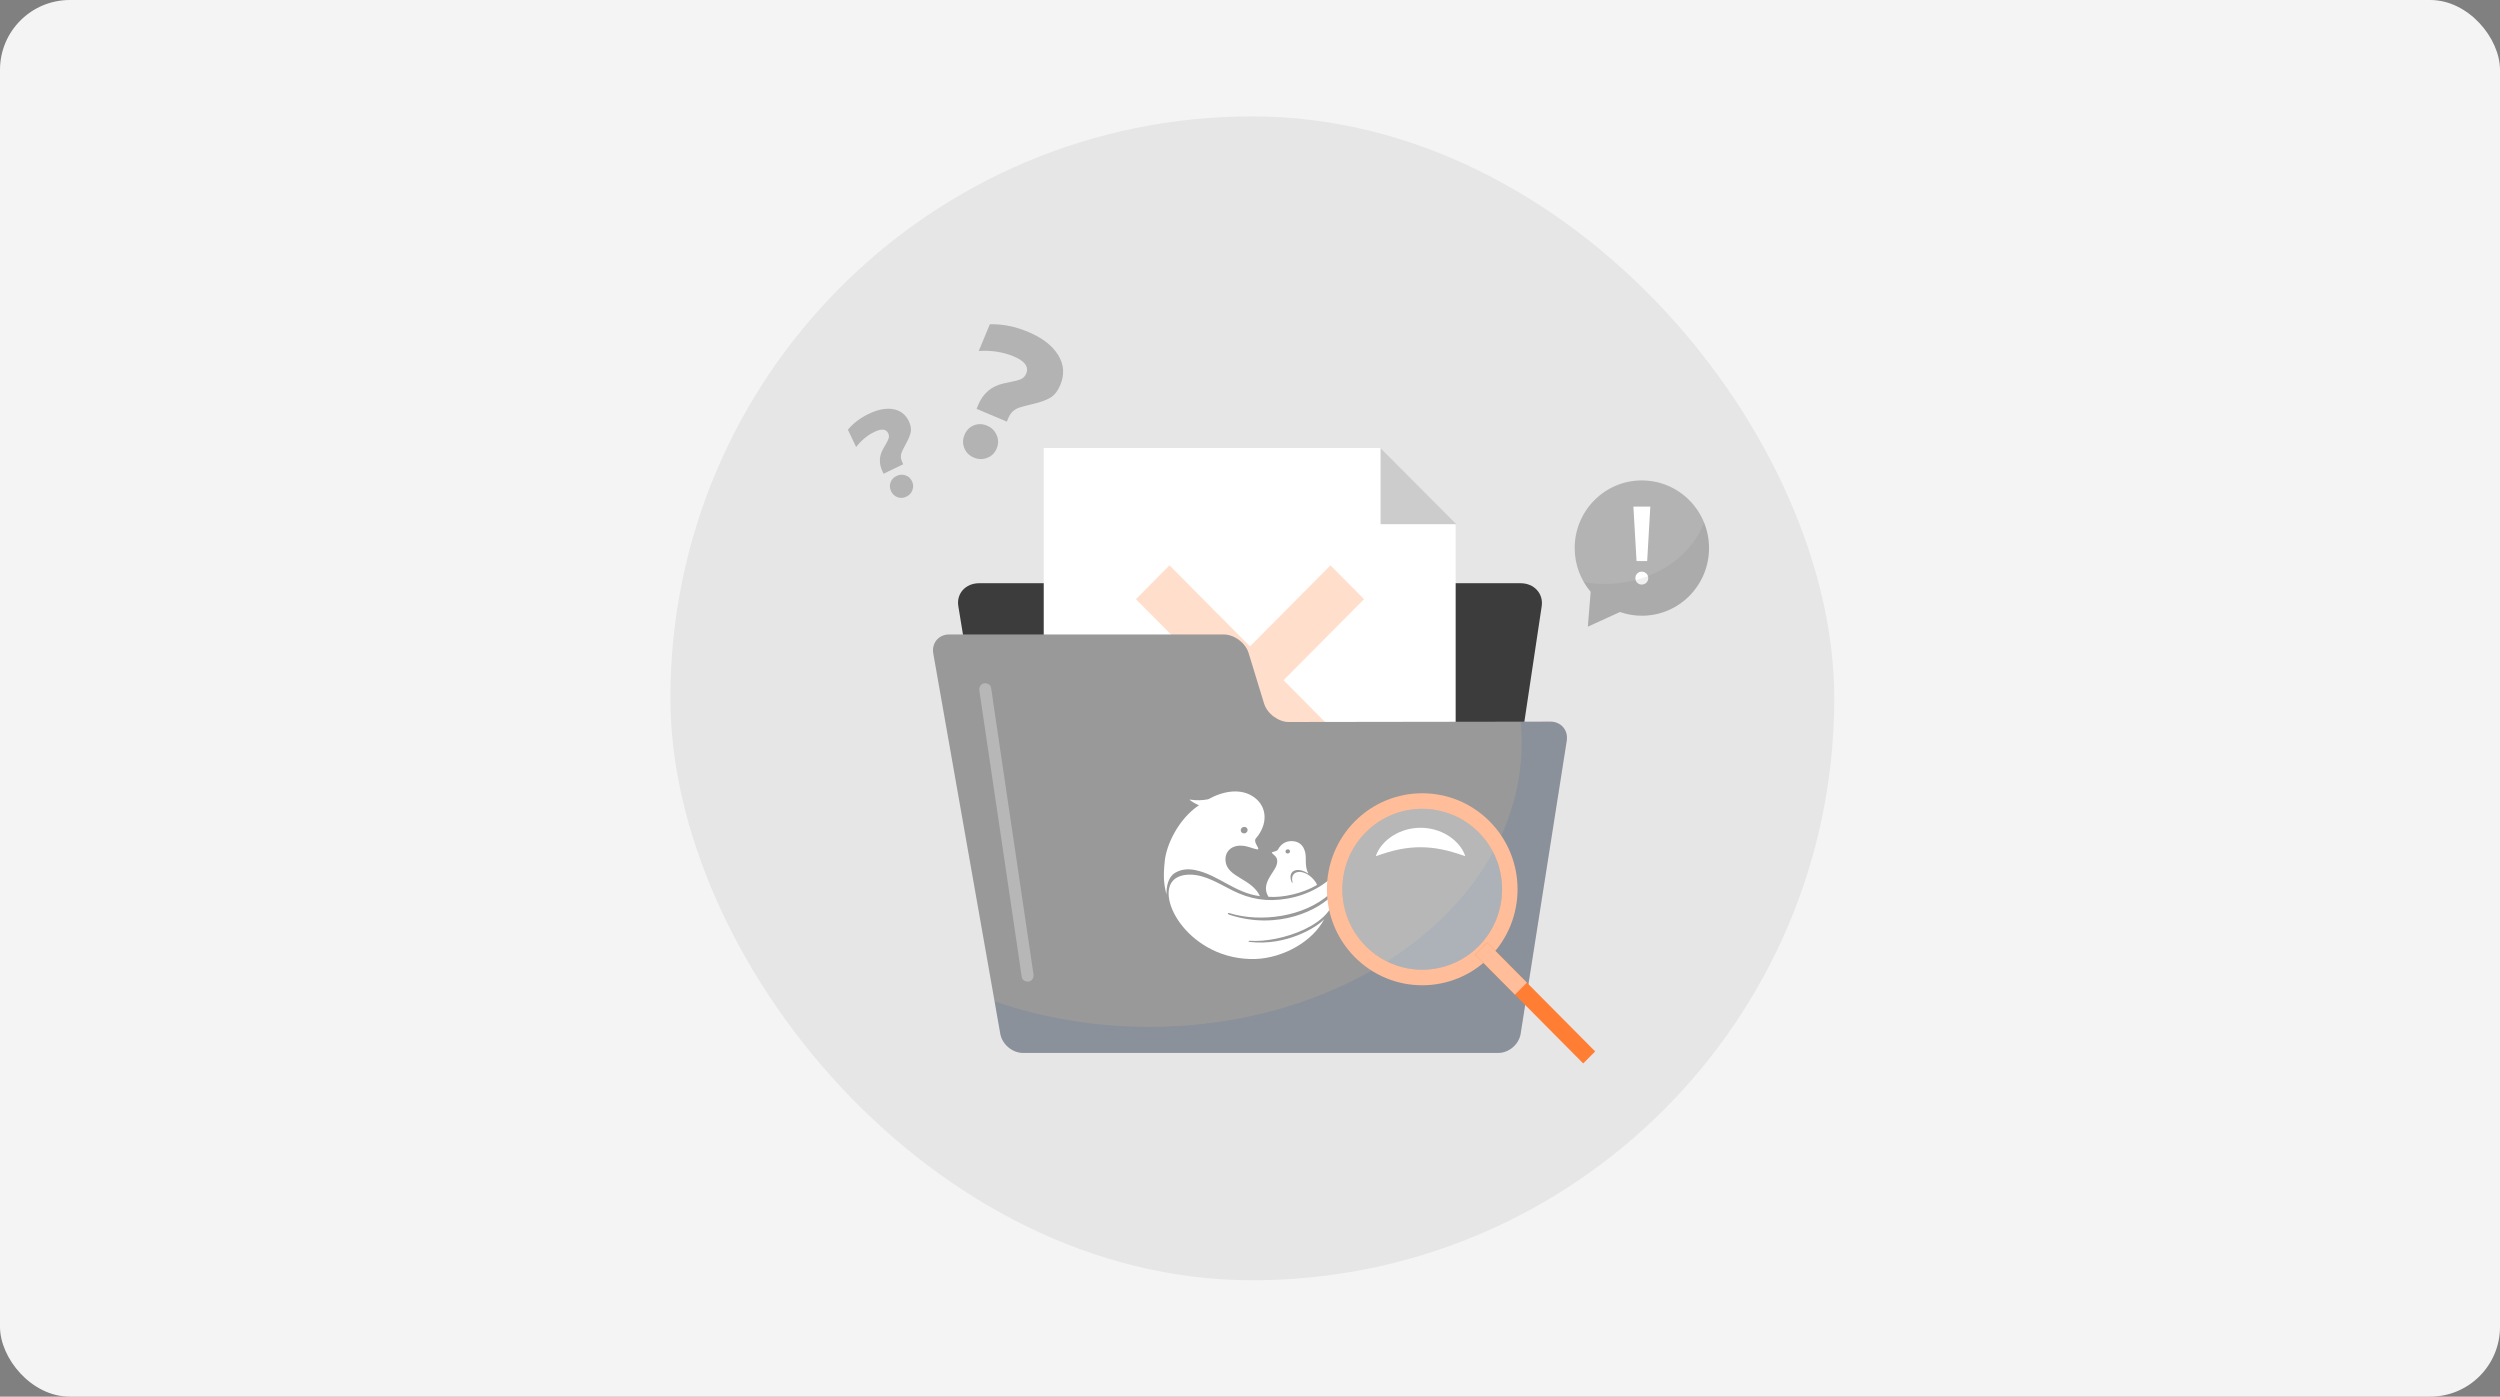 <svg width="537" height="300" viewBox="0 0 537 300" fill="none" xmlns="http://www.w3.org/2000/svg">
<rect x="0" y="0" width="537" height="300" fill="#808080" stroke="none"/>
<rect width="537" height="300" rx="15" fill="#F4F4F4"/>
<rect x="144" y="25" width="250" height="250" rx="125" fill="#E6E6E6"/>
<g clip-path="url(#clip0_7119_796695)">
<path d="M189.554 101.246C188.773 99.602 188.813 98.007 189.675 96.459L190.093 95.723C190.501 95.053 190.763 94.535 190.879 94.17C190.995 93.809 190.96 93.444 190.789 93.068C190.345 92.134 189.347 92.037 187.79 92.784C187.069 93.129 186.369 93.586 185.693 94.149C185.018 94.713 184.418 95.337 183.894 96.023L182.13 92.296C183.284 90.91 184.771 89.778 186.6 88.9C188.571 87.951 190.33 87.616 191.877 87.895C193.424 88.174 194.543 89.042 195.239 90.514C195.627 91.337 195.758 92.093 195.632 92.779C195.506 93.464 195.148 94.332 194.564 95.388C194.175 96.109 193.903 96.652 193.742 97.018C193.581 97.383 193.5 97.743 193.5 98.099C193.5 98.454 193.601 98.845 193.802 99.261L194.019 99.723L189.791 101.754L189.549 101.246H189.554ZM192.794 106.805C192.17 106.582 191.706 106.155 191.408 105.526C191.101 104.881 191.061 104.247 191.288 103.622C191.514 102.998 191.948 102.531 192.588 102.226C193.213 101.927 193.848 101.886 194.488 102.099C195.133 102.318 195.602 102.739 195.899 103.368C196.196 103.998 196.227 104.632 195.99 105.272C195.753 105.912 195.32 106.379 194.695 106.683C194.054 106.993 193.419 107.034 192.794 106.81V106.805Z" fill="#B3B3B3"/>
<path d="M210.091 87.027C211.145 84.494 212.964 82.941 215.55 82.367L216.789 82.103C217.949 81.89 218.79 81.671 219.304 81.438C219.823 81.204 220.201 80.803 220.438 80.23C221.038 78.788 220.141 77.564 217.747 76.554C216.638 76.087 215.429 75.752 214.123 75.549C212.818 75.346 211.518 75.295 210.232 75.397L212.616 69.66C215.318 69.574 218.075 70.122 220.887 71.31C223.921 72.589 226.058 74.244 227.298 76.27C228.543 78.295 228.694 80.443 227.751 82.702C227.222 83.966 226.517 84.875 225.625 85.418C224.732 85.961 223.407 86.428 221.648 86.829C220.459 87.113 219.577 87.347 219.007 87.535C218.437 87.718 217.959 87.987 217.561 88.347C217.162 88.707 216.835 89.21 216.563 89.855L216.27 90.566L209.764 87.819L210.091 87.037V87.027ZM207.138 96.266C206.76 95.332 206.77 94.383 207.173 93.413C207.586 92.418 208.252 91.738 209.174 91.368C210.096 90.997 211.049 91.022 212.037 91.439C212.999 91.845 213.68 92.52 214.088 93.464C214.491 94.408 214.491 95.363 214.088 96.332C213.685 97.302 213.009 97.972 212.057 98.343C211.104 98.713 210.147 98.698 209.189 98.292C208.201 97.876 207.521 97.201 207.143 96.266H207.138Z" fill="#B3B3B3"/>
<path d="M318.114 217.105C317.706 219.821 314.999 222.045 312.091 222.045H226.165C223.262 222.045 220.52 219.826 220.076 217.116L205.848 130.205C205.405 127.494 207.416 125.275 210.324 125.275H326.616C329.519 125.275 331.566 127.499 331.157 130.215L318.119 217.105H318.114Z" fill="#3C3C3C"/>
<path d="M296.548 96.232H224.194V198.906H312.676V112.716L296.548 96.232Z" fill="white"/>
<path d="M296.548 96.232L312.797 112.594H296.548V96.232Z" fill="#CCCCCC"/>
<path d="M292.995 128.702L285.783 121.433L268.496 138.845L251.208 121.433L243.991 128.702L261.278 146.11L243.991 163.522L251.208 170.792L268.496 153.379L285.783 170.792L292.995 163.522L275.708 146.11L292.995 128.702Z" fill="#FFDFCC"/>
<path d="M276.892 155.095C274.609 155.095 272.195 153.303 271.52 151.105L268.203 140.277C267.533 138.078 265.114 136.281 262.831 136.281H203.893C201.61 136.281 200.073 138.134 200.471 140.393L214.86 222.055C215.258 224.319 217.451 226.167 219.734 226.167H321.839C324.122 226.167 326.279 224.309 326.637 222.04L336.535 159.126C336.893 156.857 335.316 155.004 333.038 155.004L276.897 155.085L276.892 155.095Z" fill="#999999"/>
<path fill-rule="evenodd" clip-rule="evenodd" d="M276.612 182.429C276.877 182.422 277.098 182.617 277.091 182.869C277.091 183.121 276.87 183.33 276.605 183.337C276.339 183.344 276.126 183.15 276.126 182.898C276.126 182.645 276.339 182.437 276.612 182.429ZM274.195 185.864C273.612 187.549 270.746 189.904 272.47 192.633C275.543 192.871 279.847 191.899 282.862 190.106L282.891 190.091C282.722 189.465 281.94 188.579 281.262 188.082C280.334 187.413 279.273 187.117 278.491 187.384C277.747 187.636 277.437 188.342 277.577 189.191C277.592 189.263 277.607 189.335 277.622 189.407C277.74 189.897 277.452 189.551 277.423 189.4C277.393 189.328 277.364 189.256 277.342 189.184C277.003 188.176 277.261 187.297 278.108 186.988C278.919 186.685 280.054 186.988 281.041 187.679C280.872 187.326 280.732 186.945 280.629 186.512C280.444 185.684 280.503 184.856 280.474 184.05C280.415 182.127 279.405 180.543 277.135 180.68C276.015 180.752 275.064 181.421 274.526 182.465C274.209 182.955 273.266 182.934 273.2 183.114C273.126 183.258 273.694 183.625 274.003 183.992C274.475 184.539 274.394 185.303 274.195 185.864ZM257.539 172.96C256.787 172.672 256.116 172.254 255.586 171.851C255.527 171.808 255.556 171.729 255.637 171.75C256.883 171.981 258.349 171.923 259.514 171.685C262.823 169.856 266.626 169.223 269.426 171.282C272.286 173.385 272.323 177.115 269.765 180.089C269.132 180.824 270.502 182.105 270.252 182.415C270.178 182.501 269.832 182.422 269.404 182.293C268.468 182.005 267.606 181.666 266.604 181.645C264.43 181.594 263.044 182.977 263.25 184.986C263.604 188.493 268.903 188.687 270.635 192.497C265.189 191.784 261.732 187.938 256.78 186.901C255.225 186.577 253.706 186.685 252.365 187.513C250.913 188.414 250.552 190.365 250.552 192.137C249.977 189.796 249.837 188.291 250.198 184.878C250.545 181.558 253.036 175.984 257.539 172.96ZM267.252 177.612C267.658 177.597 267.989 177.9 267.989 178.289C267.982 178.678 267.65 179.002 267.245 179.016C266.84 179.031 266.508 178.728 266.508 178.339C266.508 177.95 266.84 177.626 267.252 177.612ZM287.932 186.772C288.367 188.363 286.606 191.136 285.677 191.978C280.12 197.005 270.76 198.178 264.172 196.162C263.648 195.953 263.575 196.364 264.157 196.522C274.534 199.871 283.488 195.492 286.613 191.834C287.018 198.553 274.954 202.585 268.402 202.074C267.96 202.175 268.247 202.333 268.535 202.341C276.332 203.212 282.899 199.179 284.439 197.429C282.007 202.161 275.742 205.761 269.677 205.992C255.659 206.388 247.98 192.777 252.151 188.968C253.051 188.147 254.384 187.845 255.829 187.873C258.991 187.974 261.776 189.782 264.776 191.287C268.535 193.166 272.19 193.778 276.501 193.022C281.226 192.187 284.807 190.034 287.932 186.772Z" fill="white"/>
<path opacity="0.1" d="M333.033 155.009L326.647 155.019C326.789 156.501 326.864 157.994 326.864 159.502C326.864 193.225 291.03 220.568 246.824 220.568C234.98 220.568 223.741 218.603 213.631 215.085L214.861 222.06C215.259 224.324 217.451 226.172 219.734 226.172H321.839C324.122 226.172 326.279 224.314 326.637 222.045L336.536 159.131C336.894 156.862 335.316 155.009 333.038 155.009H333.033Z" fill="#0046A0"/>
<g opacity="0.3">
<path d="M210.375 148.404C210.677 150.455 210.98 152.506 211.287 154.552C212.008 159.43 212.734 164.309 213.454 169.188C214.331 175.127 215.213 181.067 216.095 187.006C216.851 192.108 217.607 197.205 218.358 202.307C218.61 204.003 218.862 205.698 219.109 207.389C219.225 208.186 219.296 209.008 219.467 209.795C219.472 209.831 219.477 209.866 219.482 209.897C219.588 210.597 220.46 210.978 221.075 210.81C221.816 210.607 222.083 209.907 221.982 209.206C221.68 207.155 221.377 205.104 221.07 203.058C220.349 198.18 219.623 193.301 218.903 188.423C218.021 182.483 217.144 176.544 216.262 170.604C215.506 165.502 214.75 160.405 213.999 155.303C213.747 153.608 213.495 151.912 213.248 150.222C213.132 149.425 213.061 148.602 212.89 147.815C212.885 147.78 212.88 147.744 212.875 147.714C212.769 147.013 211.897 146.632 211.282 146.8C210.541 147.003 210.274 147.704 210.375 148.404Z" fill="white"/>
</g>
<path d="M352.669 103.192C344.7 103.192 338.244 109.701 338.244 117.722C338.244 121.311 339.534 124.59 341.676 127.123L341.072 134.606L347.966 131.459C349.443 131.971 351.026 132.256 352.674 132.256C360.642 132.256 367.098 125.748 367.098 117.727C367.098 109.706 360.637 103.197 352.674 103.197L352.669 103.192Z" fill="#B3B3B3"/>
<path d="M351.671 125.164C351.409 124.9 351.278 124.57 351.278 124.179C351.278 123.788 351.409 123.458 351.671 123.194C351.933 122.93 352.261 122.793 352.649 122.793C353.037 122.793 353.364 122.925 353.637 123.194C353.909 123.458 354.045 123.788 354.045 124.179C354.045 124.57 353.909 124.9 353.637 125.164C353.364 125.428 353.037 125.565 352.649 125.565C352.261 125.565 351.933 125.433 351.671 125.164ZM350.854 108.822H354.488L353.813 120.524H351.53L350.854 108.822Z" fill="white"/>
<path opacity="0.1" d="M344.765 125.422C343.198 125.422 341.671 125.285 340.199 125.021C340.633 125.768 341.127 126.468 341.676 127.123L341.071 134.606L347.966 131.458C349.443 131.971 351.025 132.255 352.673 132.255C360.641 132.255 367.098 125.747 367.098 117.726C367.098 115.782 366.715 113.929 366.029 112.233C363.141 119.889 354.719 125.427 344.77 125.427L344.765 125.422Z" fill="#666666"/>
<path d="M291.019 176.432C283.026 184.484 283.026 197.546 291.019 205.597C299.013 213.648 311.981 213.648 319.974 205.597C327.968 197.546 327.968 184.484 319.974 176.432C311.981 168.381 299.013 168.381 291.019 176.432ZM317.626 203.231C310.927 209.978 300.066 209.978 293.363 203.231C286.665 196.485 286.665 185.545 293.363 178.793C300.061 172.046 310.922 172.046 317.626 178.793C324.324 185.539 324.324 196.479 317.626 203.231Z" fill="#FFBE99"/>
<path opacity="0.3" d="M305.499 208.293C314.974 208.293 322.655 200.556 322.655 191.012C322.655 181.468 314.974 173.731 305.499 173.731C296.024 173.731 288.343 181.468 288.343 191.012C288.343 200.556 296.024 208.293 305.499 208.293Z" fill="white"/>
<path d="M319.425 202.458L316.859 205.043L340.074 228.426L342.64 225.842L319.425 202.458Z" fill="#FF7E33"/>
<path d="M319.428 202.459L316.862 205.044L325.412 213.656L327.978 211.071L319.428 202.459Z" fill="#FFBE99"/>
<path d="M295.51 183.91C296.16 182.016 297.586 180.488 299.305 179.427C301.034 178.371 303.08 177.808 305.131 177.808C307.182 177.803 309.234 178.366 310.962 179.422C312.681 180.483 314.107 182.016 314.752 183.91C312.878 183.27 311.29 182.767 309.712 182.458C308.15 182.138 306.643 181.991 305.131 181.986C303.619 181.986 302.107 182.133 300.545 182.453C298.967 182.762 297.38 183.27 295.51 183.91Z" fill="white"/>
</g>
<defs>
<clipPath id="clip0_7119_796695">
<rect width="208" height="183" fill="white" transform="translate(165 50)"/>
</clipPath>
</defs>
</svg>
